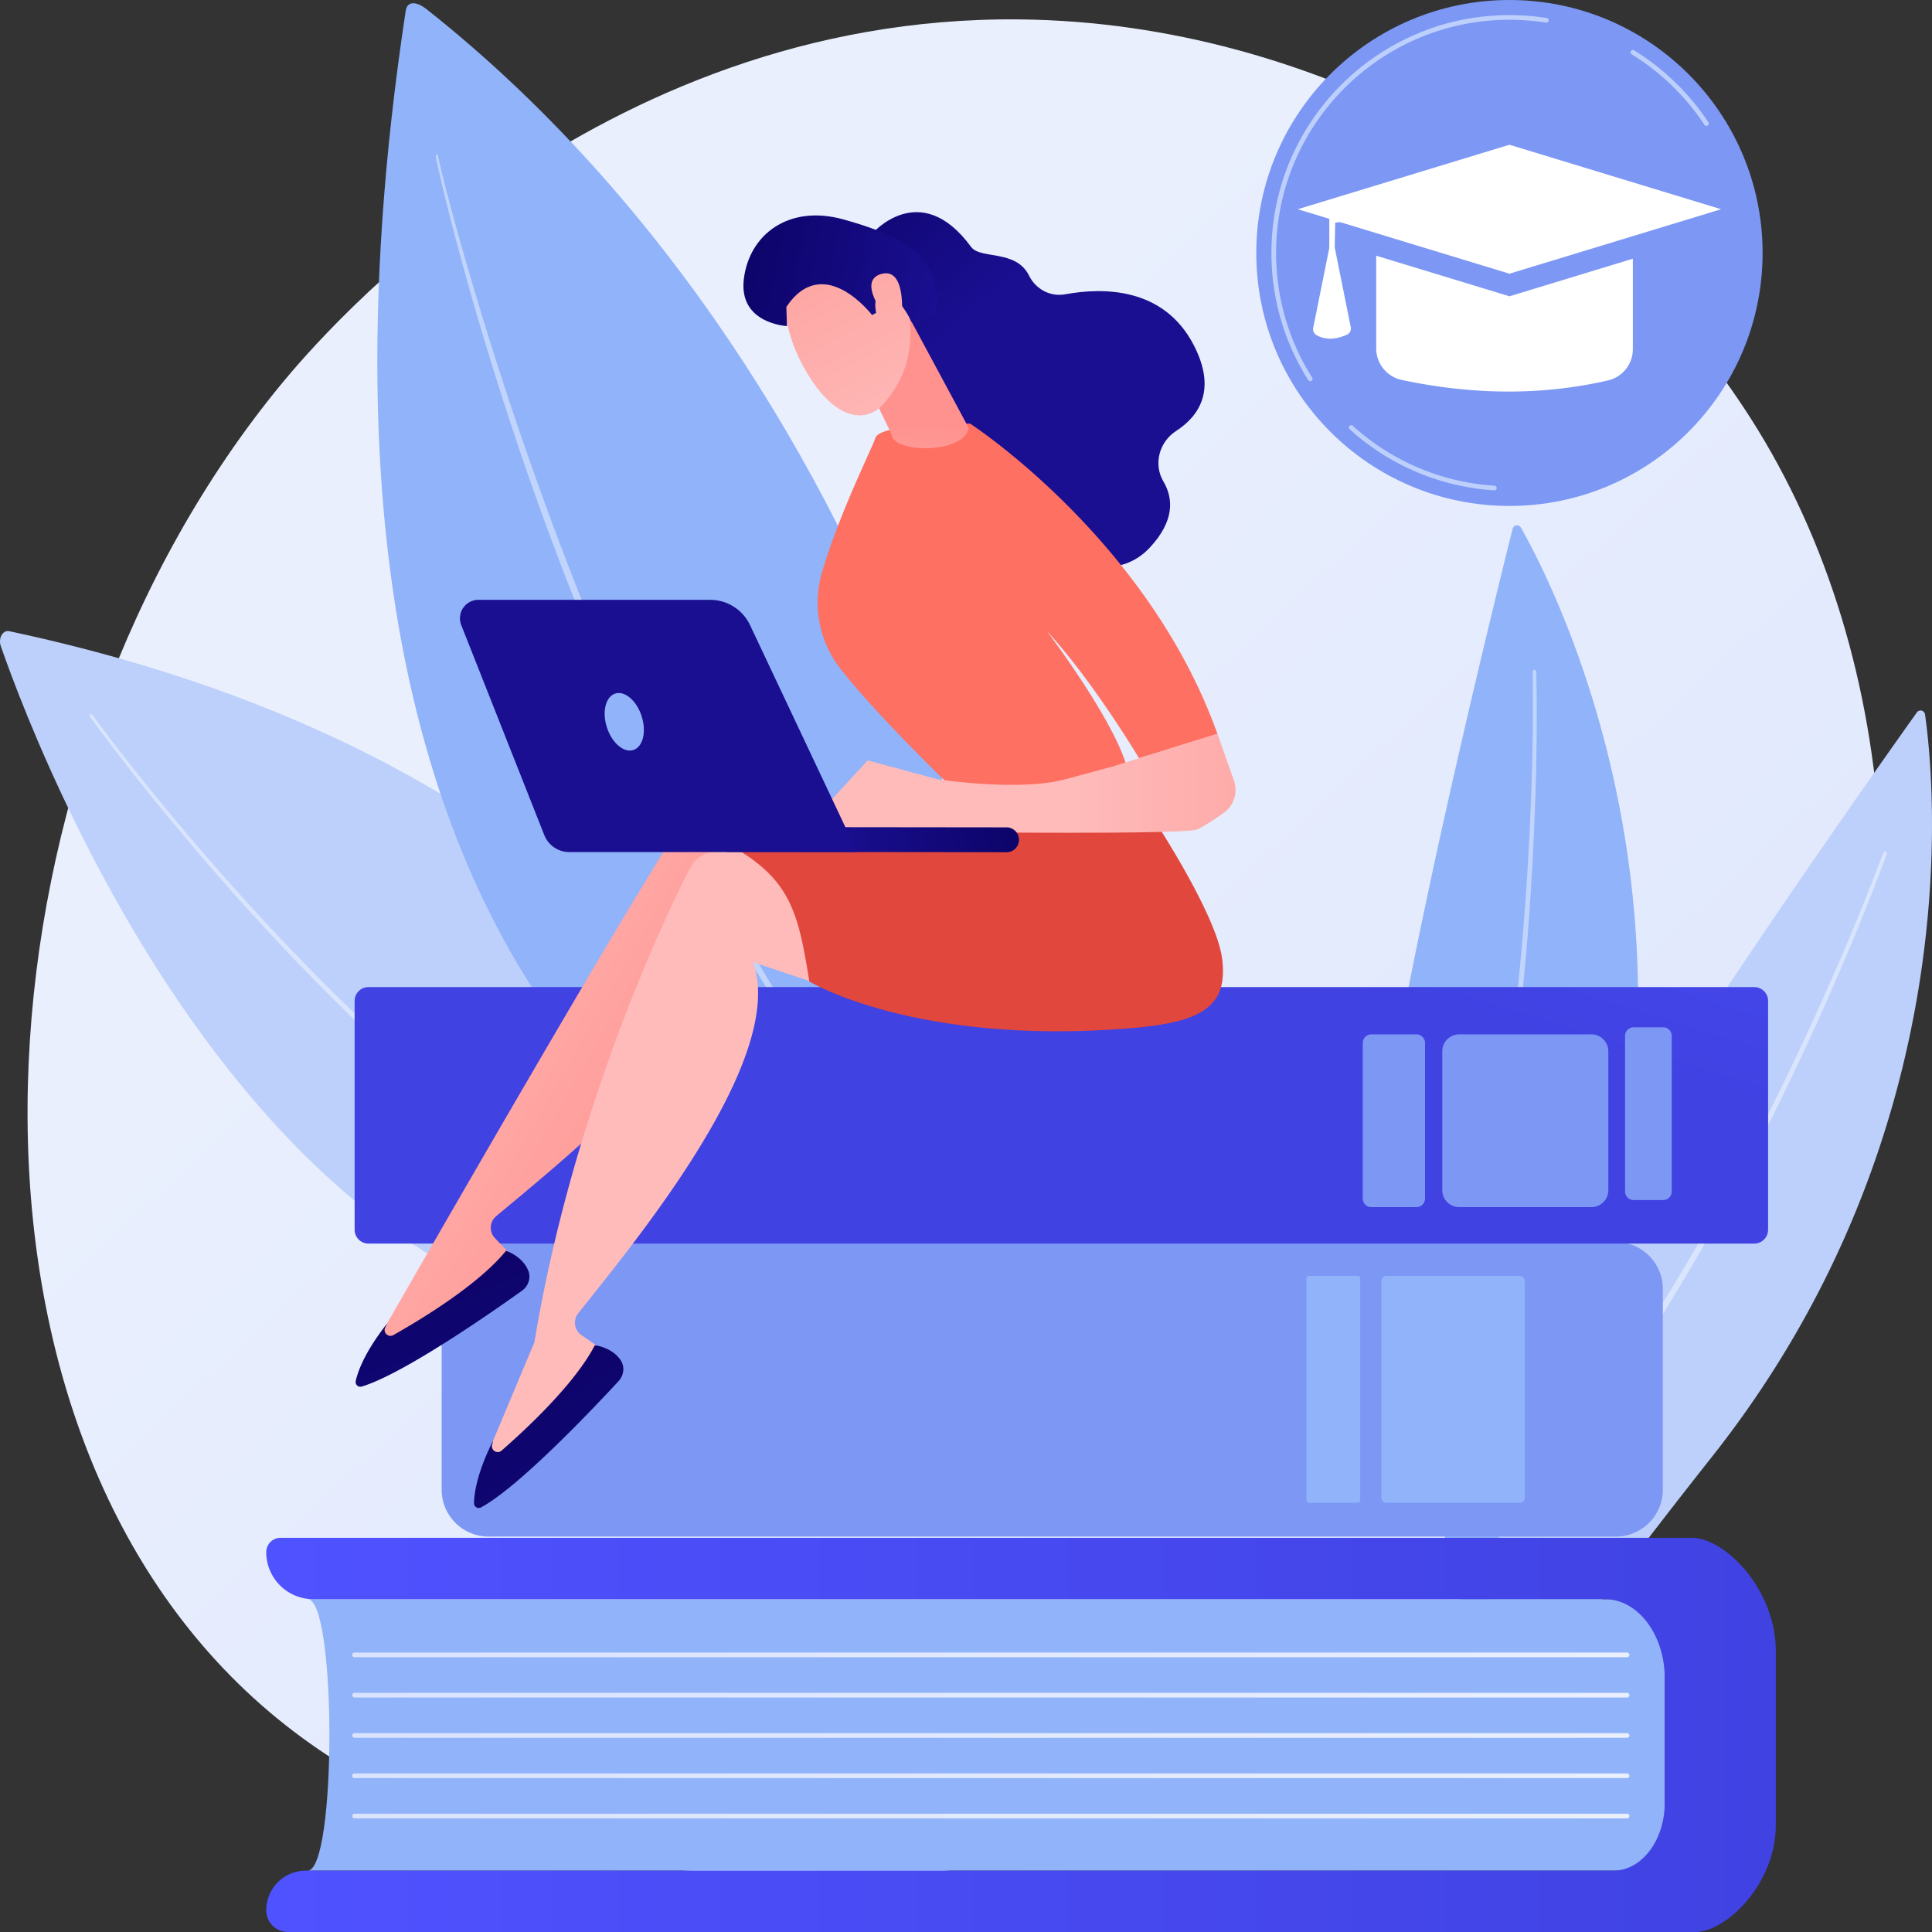 <svg width="221" height="221" fill="none" xmlns="http://www.w3.org/2000/svg"><rect width="100%" height="100%" fill="#333333" stroke="none"/><g clip-path="url(#clip0_311_4873)"><path d="M206.338 146.373c-21.484 50.181-78.197 71.735-122.631 68.06-12.133-1.003-36.544-3.022-55.604-21.034C-8.5 158.809-2.862 86.506 32.178 43.938c4.512-5.482 35.746-42.21 84.42-41.719 35.636.36 60.648 20.476 63.69 22.982 3.842 3.166 12.316 10.689 19.953 22.623 17.945 28.043 19.522 67.19 6.097 98.548v.001z" fill="url(#paint0_linear_311_4873)"/><path d="M171.396 197.748s-16.431-50.515-11.901-76.105c4.042-22.837 11.892-54.597 13.534-61.164a.514.514 0 01.945-.13c3.741 6.597 22.15 42.479 8.34 87.92-15.311 50.378-10.918 49.479-10.918 49.479z" fill="#91B3FA"/><path opacity=".43" d="M175.74 76.833c.151 7.531-.061 15.056-.476 22.571a311.175 311.175 0 01-2.068 22.482 275.158 275.158 0 01-1.709 11.165 228.423 228.423 0 01-2.259 11.07 180.958 180.958 0 01-2.942 10.916 137.336 137.336 0 01-3.806 10.655.41.41 0 01-.761-.308v-.002l.002-.004a135.46 135.46 0 003.828-10.569 178.83 178.83 0 002.975-10.853 228.06 228.06 0 002.3-11.023 274.64 274.64 0 001.752-11.128 310.83 310.83 0 002.162-22.43c.447-7.5.691-15.02.574-22.529v-.004a.213.213 0 01.211-.217.213.213 0 01.217.209v-.001z" fill="#fff"/><path d="M167.622 208.693s3.15-53.023 16.713-75.196c12.104-19.788 31.01-46.494 34.938-52.01a.514.514 0 01.927.224c1.073 7.505 5.109 47.626-24.344 84.897-32.653 41.32-28.234 42.085-28.234 42.085z" fill="#BDD0FB"/><path opacity=".43" d="M215.824 97.702c-2.61 7.067-5.555 13.995-8.686 20.841a311.597 311.597 0 01-10.136 20.177 274.325 274.325 0 01-5.667 9.771 229.79 229.79 0 01-6.146 9.484 180.911 180.911 0 01-6.726 9.089 136.829 136.829 0 01-7.435 8.532.409.409 0 01-.58.015.409.409 0 01-.015-.58v-.001l.004-.004a136.288 136.288 0 007.424-8.444 181.583 181.583 0 006.733-9.019 228.915 228.915 0 006.166-9.424 274.508 274.508 0 005.696-9.722 310.424 310.424 0 0010.205-20.095c3.155-6.819 6.129-13.733 8.761-20.766l.002-.003a.214.214 0 01.4.149z" fill="#fff"/><path d="M.094 73.918c4.896 14.053 35.878 94.55 97.14 75.469 0 0-10.276-58.89-96.167-77.185-.751-.16-1.293.798-.973 1.716z" fill="#BDD0FB"/><path opacity=".43" d="M10.562 81.765c2.623 3.573 5.386 7.053 8.203 10.48a304.656 304.656 0 008.69 10.084c5.942 6.591 12.173 12.926 18.77 18.856 6.601 5.919 13.569 11.457 21.07 16.173a104.908 104.908 0 005.73 3.352 89.014 89.014 0 005.948 2.931c4.04 1.79 8.24 3.225 12.56 4.107h.002a.411.411 0 01-.165.804h-.002c-4.388-.916-8.635-2.39-12.706-4.215a89.558 89.558 0 01-5.988-2.985 105.246 105.246 0 01-5.755-3.401c-7.526-4.779-14.493-10.368-21.086-16.332-6.59-5.976-12.804-12.352-18.725-18.979a306.195 306.195 0 01-8.658-10.137c-2.807-3.446-5.555-6.937-8.172-10.535a.174.174 0 01.282-.204l.002.001z" fill="#fff"/><path d="M46.406 1.245c.19-1.25 1.358-1.006 2.35-.222 54.353 42.92 75.744 123.499 61.691 146.643 0 0-84.696-10.21-64.04-146.421z" fill="#91B3FA"/><path opacity=".43" d="M50.111 17.845c.053.303.136.642.209.968l.237.982.495 1.962c.338 1.307.69 2.609 1.045 3.911a379.69 379.69 0 002.243 7.78 420.947 420.947 0 004.923 15.423c3.497 10.21 7.316 20.313 11.643 30.197 2.182 4.933 4.414 9.846 6.838 14.664.293.608.6 1.208.912 1.805l.929 1.797.929 1.796c.314.597.643 1.185.964 1.779.649 1.181 1.28 2.373 1.944 3.546l2.013 3.507c.169.292.332.588.504.877l.524.865 1.047 1.729 1.048 1.73c.356.572.728 1.135 1.09 1.703l1.096 1.7c.37.563.719 1.141 1.11 1.69l2.293 3.332a153.743 153.743 0 0010.001 12.712h.001a.135.135 0 01-.013.19.133.133 0 01-.186-.01c-3.669-3.976-7.057-8.205-10.254-12.571l-2.334-3.32c-.398-.547-.754-1.123-1.13-1.685l-1.117-1.694c-.37-.566-.748-1.127-1.112-1.697l-1.068-1.725-1.07-1.724-.534-.863c-.176-.289-.343-.583-.515-.874-5.504-9.318-10.337-19.02-14.65-28.938l-1.598-3.727-1.54-3.752c-.523-1.247-1.002-2.511-1.503-3.766l-.744-1.887-.718-1.895a349.434 349.434 0 01-5.436-15.279 388.029 388.029 0 01-4.784-15.492c-.736-2.6-1.446-5.207-2.126-7.823a305.634 305.634 0 01-.986-3.932l-.465-1.974-.222-.99c-.068-.334-.146-.651-.2-1.015a.133.133 0 01.112-.151.133.133 0 01.15.108l.005.03z" fill="#fff"/><path d="M35.187 213.979H190.43V182.93H35.187c3.323 0 3.323 31.049 0 31.049z" fill="#91B3FA"/><path d="M190.429 206.21V192c0-5.009-3.068-9.07-6.852-9.07H35.842a5.386 5.386 0 01-5.388-5.384c0-.904.733-1.636 1.637-1.636h161.463c3.703 0 9.582 5.818 9.582 12.994v19.845c0 6.766-5.708 12.251-9.199 12.251H32.939a2.486 2.486 0 01-2.486-2.485 4.538 4.538 0 014.54-4.536h149.565c3.242 0 5.871-3.478 5.871-7.769z" fill="url(#paint1_linear_311_4873)"/><path d="M186.123 189.568H40.563a.267.267 0 110-.533h145.56a.266.266 0 110 .533z" fill="url(#paint2_linear_311_4873)"/><path d="M186.123 194.177H40.563a.267.267 0 110-.534h145.56a.267.267 0 110 .534z" fill="url(#paint3_linear_311_4873)"/><path d="M186.123 198.786H40.563a.267.267 0 010-.534h145.56a.267.267 0 110 .534z" fill="url(#paint4_linear_311_4873)"/><path d="M186.123 203.394H40.563a.267.267 0 110-.533h145.56a.266.266 0 110 .533z" fill="url(#paint5_linear_311_4873)"/><path d="M186.123 208.003H40.563a.267.267 0 110-.534h145.56c.148 0 .267.119.267.267a.266.266 0 01-.267.267z" fill="url(#paint6_linear_311_4873)"/><path d="M184.84 142.075H55.889a5.366 5.366 0 00-5.368 5.364v22.965a5.366 5.366 0 005.368 5.364H184.84a5.365 5.365 0 005.368-5.364v-22.965a5.365 5.365 0 00-5.368-5.364z" fill="#7D97F4"/><path d="M158.584 171.896h15.266a.572.572 0 00.572-.571v-24.807a.572.572 0 00-.572-.571h-15.266a.572.572 0 00-.572.571v24.807c0 .315.256.571.572.571zm-3.275 0h-5.578a.289.289 0 01-.29-.289v-25.37c0-.161.129-.29.29-.29h5.578c.16 0 .289.129.289.29v25.37c0 .16-.129.289-.289.289z" fill="#91B3FA"/><path d="M42.15 142.253h158.513c.876 0 1.587-.71 1.587-1.586v-26.172c0-.875-.711-1.585-1.587-1.585H42.15c-.876 0-1.586.71-1.586 1.585v26.172c0 .876.71 1.586 1.587 1.586z" fill="url(#paint7_linear_311_4873)"/><path d="M182.042 118.319h-15.126a1.934 1.934 0 00-1.934 1.933v15.896c0 1.067.866 1.933 1.934 1.933h15.126a1.934 1.934 0 001.934-1.933v-15.896a1.934 1.934 0 00-1.934-1.933zm-20.013 0h-5.166a.98.98 0 00-.98.98v17.802c0 .541.438.98.98.98h5.166a.98.98 0 00.98-.98v-17.802a.98.98 0 00-.98-.98zm28.223-.808h-3.384a.98.98 0 00-.98.98v17.802c0 .541.439.98.98.98h3.384a.98.98 0 00.98-.98v-17.802a.98.98 0 00-.98-.98z" fill="#7D97F4"/><path d="M44.185 151.523c.057-.022 31.264-54.632 35.48-59.77a3.269 3.269 0 012.92-1.173l8.709 1.037 10.232 22.121-17.047-9.921c1.687 11.658-20.212 28.983-27.723 35.304a1.724 1.724 0 00-.137 2.511l2.998 3.136c-4.922 4.986-10.602 8.188-17.014 9.669l1.58-2.914h.002z" fill="url(#paint8_linear_311_4873)"/><path d="M57.884 143.076s1.914.618 2.561 2.321c.31.814-.024 1.738-.733 2.245-3.15 2.256-13.545 9.54-18.342 10.966a.542.542 0 01-.678-.639c.246-1.113 1.042-3.337 3.607-6.592l-.23.465c-.291.589.35 1.201.923.879 3.208-1.81 9.743-5.771 12.892-9.646v.001z" fill="url(#paint9_linear_311_4873)"/><path d="M56.339 164.926c.052-.034 4.734-11.306 4.786-11.339 4.293-26.117 14.767-48.485 17.855-54.37a3.268 3.268 0 012.62-1.739l8.74-.745 14.502 19.593-18.704-6.268c4.013 11.075-13.925 32.47-20 40.18a1.722 1.722 0 00.376 2.486l3.572 2.465c-3.811 5.879-8.726 10.163-14.704 12.91l.957-3.173z" fill="url(#paint10_linear_311_4873)"/><path d="M68.044 153.883s1.999.218 2.978 1.755c.469.735.329 1.706-.263 2.347-2.628 2.846-11.333 12.081-15.74 14.448a.542.542 0 01-.795-.489c.016-1.14.346-3.479 2.198-7.185l-.131.502c-.166.636.586 1.106 1.081.675 2.776-2.421 8.373-7.622 10.672-12.054v.001z" fill="url(#paint11_linear_311_4873)"/><path d="M131.252 92.606s7.906 11.751 8.555 17.112c.648 5.36-2.186 7.214-10.462 7.897-24.626 2.034-36.765-5.341-36.765-5.341-1.685-10.733-2.883-13.463-16.953-19.3 0 0 17.796 1.413 21.377.024 3.581-1.39 34.248-.393 34.248-.393v.001z" fill="url(#paint12_linear_311_4873)"/><path d="M99.723 26.769s5.507-6.511 11.361 1.477c1.06 1.447 5.134.254 6.627 3.281.77 1.564 2.435 2.452 4.151 2.136 4.272-.788 11.255-.854 14.702 5.836 2.632 5.106.6 8.095-2.03 9.798-1.932 1.251-2.622 3.792-1.454 5.775 1.121 1.901 1.332 4.476-1.562 7.575-6.484 6.945-19.32-4.407-19.32-4.407l-10.191-24.066-2.283-7.405z" fill="url(#paint13_linear_311_4873)"/><path d="M109.87 91.05s-9.208-8.76-13.74-14.563a12.302 12.302 0 01-2.085-11.08c2.07-6.966 5.746-14.18 6.082-15.304.514-1.721 10.837-1.65 10.837-1.65s20.315 13.175 28.297 35.492l-8.964 2.789s-5.304-8.892-10.545-14.546c0 0 9.069 11.971 9.388 16.872l-19.27 1.99z" fill="url(#paint14_linear_311_4873)"/><path d="M92.327 94.508l6.919-7.522 7.989 2.15s9.315 1.443 14.646 0l5.332-1.442 12.047-3.748 1.892 5.344a3.216 3.216 0 01-1.176 3.696c-1.043.74-2.264 1.553-3.043 1.894-1.586.694-36.547.22-36.547.22l-8.058-.592z" fill="url(#paint15_linear_311_4873)"/><path d="M103.869 36.05l6.938 12.894c-.459 2.814-7.552 2.893-8.648 1.213a1.69 1.69 0 01-.218-.568l-4.15-8.616c-.179-.84 2.126-3.67 2.884-4.074l2.758-1.467c1.062-.565-3.369-.61.435.618h.001z" fill="url(#paint16_linear_311_4873)"/><path d="M89.826 33.025s-.783 4.356 2.643 9.894c3.427 5.538 6.838 5.288 8.572 3.314 1.733-1.975 3.809-5.265 2.865-10.79-.945-5.523-12.896-7.973-14.08-2.418z" fill="url(#paint17_linear_311_4873)"/><path d="M99.757 36.044s-5.548-7.282-9.807-.934l.072 2.192s-5.538-.258-4.938-5.36c.6-5.1 5.122-8.586 11.391-6.843 6.269 1.744 9.932 3.728 10.64 8.077.707 4.349-2.846 3.639-2.846 3.639s-1.358-3.001-2.997-3.206c-1.639-.206-1.046 2.169-1.046 2.169l-.469.266z" fill="url(#paint18_linear_311_4873)"/><path d="M101.031 35.85s-2.874-3.727-.259-4.5c2.616-.774 2.518 3.65 2.348 5.297l-2.09-.798h.001z" fill="url(#paint19_linear_311_4873)"/><path d="M115.227 97.485l-.073.001-31.821-.034a1.423 1.423 0 01-1.423-1.425c0-.786.642-1.436 1.426-1.422l31.821.035a1.424 1.424 0 01.07 2.845z" fill="url(#paint20_linear_311_4873)"/><path d="M54.728 68.614h26.5a5.051 5.051 0 014.57 2.894l12.25 25.96H65.117a3.07 3.07 0 01-2.855-1.94l-9.5-24.022a2.115 2.115 0 011.968-2.892z" fill="url(#paint21_linear_311_4873)"/><path d="M73.398 81.925c.574 1.783.15 3.514-.948 3.867-1.098.353-2.453-.806-3.027-2.589-.575-1.783-.15-3.514.948-3.867 1.098-.353 2.453.806 3.027 2.589z" fill="#91B3FA"/><path d="M172.665 57.875c15.993 0 28.958-12.956 28.958-28.937C201.623 12.956 188.658 0 172.665 0c-15.994 0-28.959 12.956-28.959 28.938 0 15.981 12.965 28.937 28.959 28.937z" fill="#7D97F4"/><path d="M149.873 43.604a.264.264 0 01-.225-.124 27.11 27.11 0 01-4.212-14.542c0-15.003 12.215-27.21 27.229-27.21a27.518 27.518 0 014.267.332.267.267 0 11-.083.528 26.883 26.883 0 00-4.184-.326c-14.719 0-26.694 11.966-26.694 26.675 0 5.068 1.427 9.998 4.128 14.257a.267.267 0 01-.226.41zm21.066 12.488h-.017a27.175 27.175 0 01-16.535-6.988.267.267 0 11.358-.396 26.656 26.656 0 0016.211 6.851c.147.01.259.135.249.283a.266.266 0 01-.266.25zm24.256-41.69a.268.268 0 01-.223-.12 26.97 26.97 0 00-8.331-8.074.267.267 0 01.28-.455 27.503 27.503 0 018.496 8.235.267.267 0 01-.222.415z" fill="#BDD0FB"/><path d="M172.665 16.557l-24.214 7.376 24.214 7.375 24.213-7.375-24.213-7.376z" fill="#fff"/><path d="M172.665 33.893l-15.24-4.642v10.604a3.688 3.688 0 002.922 3.607c8.184 1.734 16.053 1.788 23.588.057a3.68 3.68 0 002.846-3.59V29.593l-14.116 4.3zm-18.606 4.398c-1.324.588-2.482.6-3.473.038a.774.774 0 01-.368-.83l2.155-10.708 2.139 10.627a.786.786 0 01-.452.874h-.001z" fill="#fff"/><path d="M172.665 22.84l-20.606 2.187V28.6h.611l.063-3.13 19.932-2.63z" fill="#fff"/></g><defs><linearGradient id="paint0_linear_311_4873" x1="228.128" y1="242.476" x2="71.893" y2="73.721" gradientUnits="userSpaceOnUse"><stop stop-color="#DAE3FE"/><stop offset="1" stop-color="#E9EFFD"/></linearGradient><linearGradient id="paint1_linear_311_4873" x1="30.453" y1="198.455" x2="203.135" y2="198.455" gradientUnits="userSpaceOnUse"><stop stop-color="#4F52FF"/><stop offset="1" stop-color="#4042E2"/></linearGradient><linearGradient id="paint2_linear_311_4873" x1="40.296" y1="189.301" x2="186.39" y2="189.301" gradientUnits="userSpaceOnUse"><stop stop-color="#DAE3FE"/><stop offset="1" stop-color="#E9EFFD"/></linearGradient><linearGradient id="paint3_linear_311_4873" x1="40.296" y1="193.909" x2="186.39" y2="193.909" gradientUnits="userSpaceOnUse"><stop stop-color="#DAE3FE"/><stop offset="1" stop-color="#E9EFFD"/></linearGradient><linearGradient id="paint4_linear_311_4873" x1="40.296" y1="198.519" x2="186.39" y2="198.519" gradientUnits="userSpaceOnUse"><stop stop-color="#DAE3FE"/><stop offset="1" stop-color="#E9EFFD"/></linearGradient><linearGradient id="paint5_linear_311_4873" x1="40.296" y1="203.127" x2="186.39" y2="203.127" gradientUnits="userSpaceOnUse"><stop stop-color="#DAE3FE"/><stop offset="1" stop-color="#E9EFFD"/></linearGradient><linearGradient id="paint6_linear_311_4873" x1="40.296" y1="207.736" x2="186.39" y2="207.736" gradientUnits="userSpaceOnUse"><stop stop-color="#DAE3FE"/><stop offset="1" stop-color="#E9EFFD"/></linearGradient><linearGradient id="paint7_linear_311_4873" x1="146.783" y1="45.357" x2="128.719" y2="103.97" gradientUnits="userSpaceOnUse"><stop stop-color="#4F52FF"/><stop offset="1" stop-color="#4042E2"/></linearGradient><linearGradient id="paint8_linear_311_4873" x1="36.704" y1="105.777" x2="85.885" y2="133.869" gradientUnits="userSpaceOnUse"><stop stop-color="#FEBBBA"/><stop offset="1" stop-color="#FF928E"/></linearGradient><linearGradient id="paint9_linear_311_4873" x1="43.13" y1="133.824" x2="65.263" y2="187.433" gradientUnits="userSpaceOnUse"><stop stop-color="#09005D"/><stop offset="1" stop-color="#1A0F91"/></linearGradient><linearGradient id="paint10_linear_311_4873" x1="41.464" y1="112.775" x2="-126.8" y2="7.364" gradientUnits="userSpaceOnUse"><stop stop-color="#FEBBBA"/><stop offset="1" stop-color="#FF928E"/></linearGradient><linearGradient id="paint11_linear_311_4873" x1="51.704" y1="147.831" x2="84.23" y2="195.853" gradientUnits="userSpaceOnUse"><stop stop-color="#09005D"/><stop offset="1" stop-color="#1A0F91"/></linearGradient><linearGradient id="paint12_linear_311_4873" x1="325.455" y1="639.845" x2="372.413" y2="756.258" gradientUnits="userSpaceOnUse"><stop stop-color="#E1473D"/><stop offset="1" stop-color="#E9605A"/></linearGradient><linearGradient id="paint13_linear_311_4873" x1="91.329" y1="10.504" x2="112.704" y2="35.193" gradientUnits="userSpaceOnUse"><stop stop-color="#09005D"/><stop offset="1" stop-color="#1A0F91"/></linearGradient><linearGradient id="paint14_linear_311_4873" x1="152.671" y1="-31.927" x2="139.331" y2="7.588" gradientUnits="userSpaceOnUse"><stop stop-color="#FF928E"/><stop offset="1" stop-color="#FE7062"/></linearGradient><linearGradient id="paint15_linear_311_4873" x1="122.873" y1="89.602" x2="171.882" y2="89.602" gradientUnits="userSpaceOnUse"><stop stop-color="#FEBBBA"/><stop offset="1" stop-color="#FF928E"/></linearGradient><linearGradient id="paint16_linear_311_4873" x1="102.9" y1="66.168" x2="104.031" y2="48.527" gradientUnits="userSpaceOnUse"><stop stop-color="#FEBBBA"/><stop offset="1" stop-color="#FF928E"/></linearGradient><linearGradient id="paint17_linear_311_4873" x1="104.584" y1="51.273" x2="83.282" y2="10.477" gradientUnits="userSpaceOnUse"><stop stop-color="#FEBBBA"/><stop offset="1" stop-color="#FF928E"/></linearGradient><linearGradient id="paint18_linear_311_4873" x1="77.938" y1="28.144" x2="107.798" y2="34.14" gradientUnits="userSpaceOnUse"><stop stop-color="#09005D"/><stop offset="1" stop-color="#1A0F91"/></linearGradient><linearGradient id="paint19_linear_311_4873" x1="109.465" y1="48.724" x2="88.163" y2="7.928" gradientUnits="userSpaceOnUse"><stop stop-color="#FEBBBA"/><stop offset="1" stop-color="#FF928E"/></linearGradient><linearGradient id="paint20_linear_311_4873" x1="120.64" y1="89.013" x2="95.384" y2="97.302" gradientUnits="userSpaceOnUse"><stop stop-color="#09005D"/><stop offset="1" stop-color="#1A0F91"/></linearGradient><linearGradient id="paint21_linear_311_4873" x1="18.715" y1="-12.595" x2="43.265" y2="30.133" gradientUnits="userSpaceOnUse"><stop stop-color="#09005D"/><stop offset="1" stop-color="#1A0F91"/></linearGradient><clipPath id="clip0_311_4873"><path fill="#fff" d="M0 0h221v221H0z"/></clipPath></defs></svg>